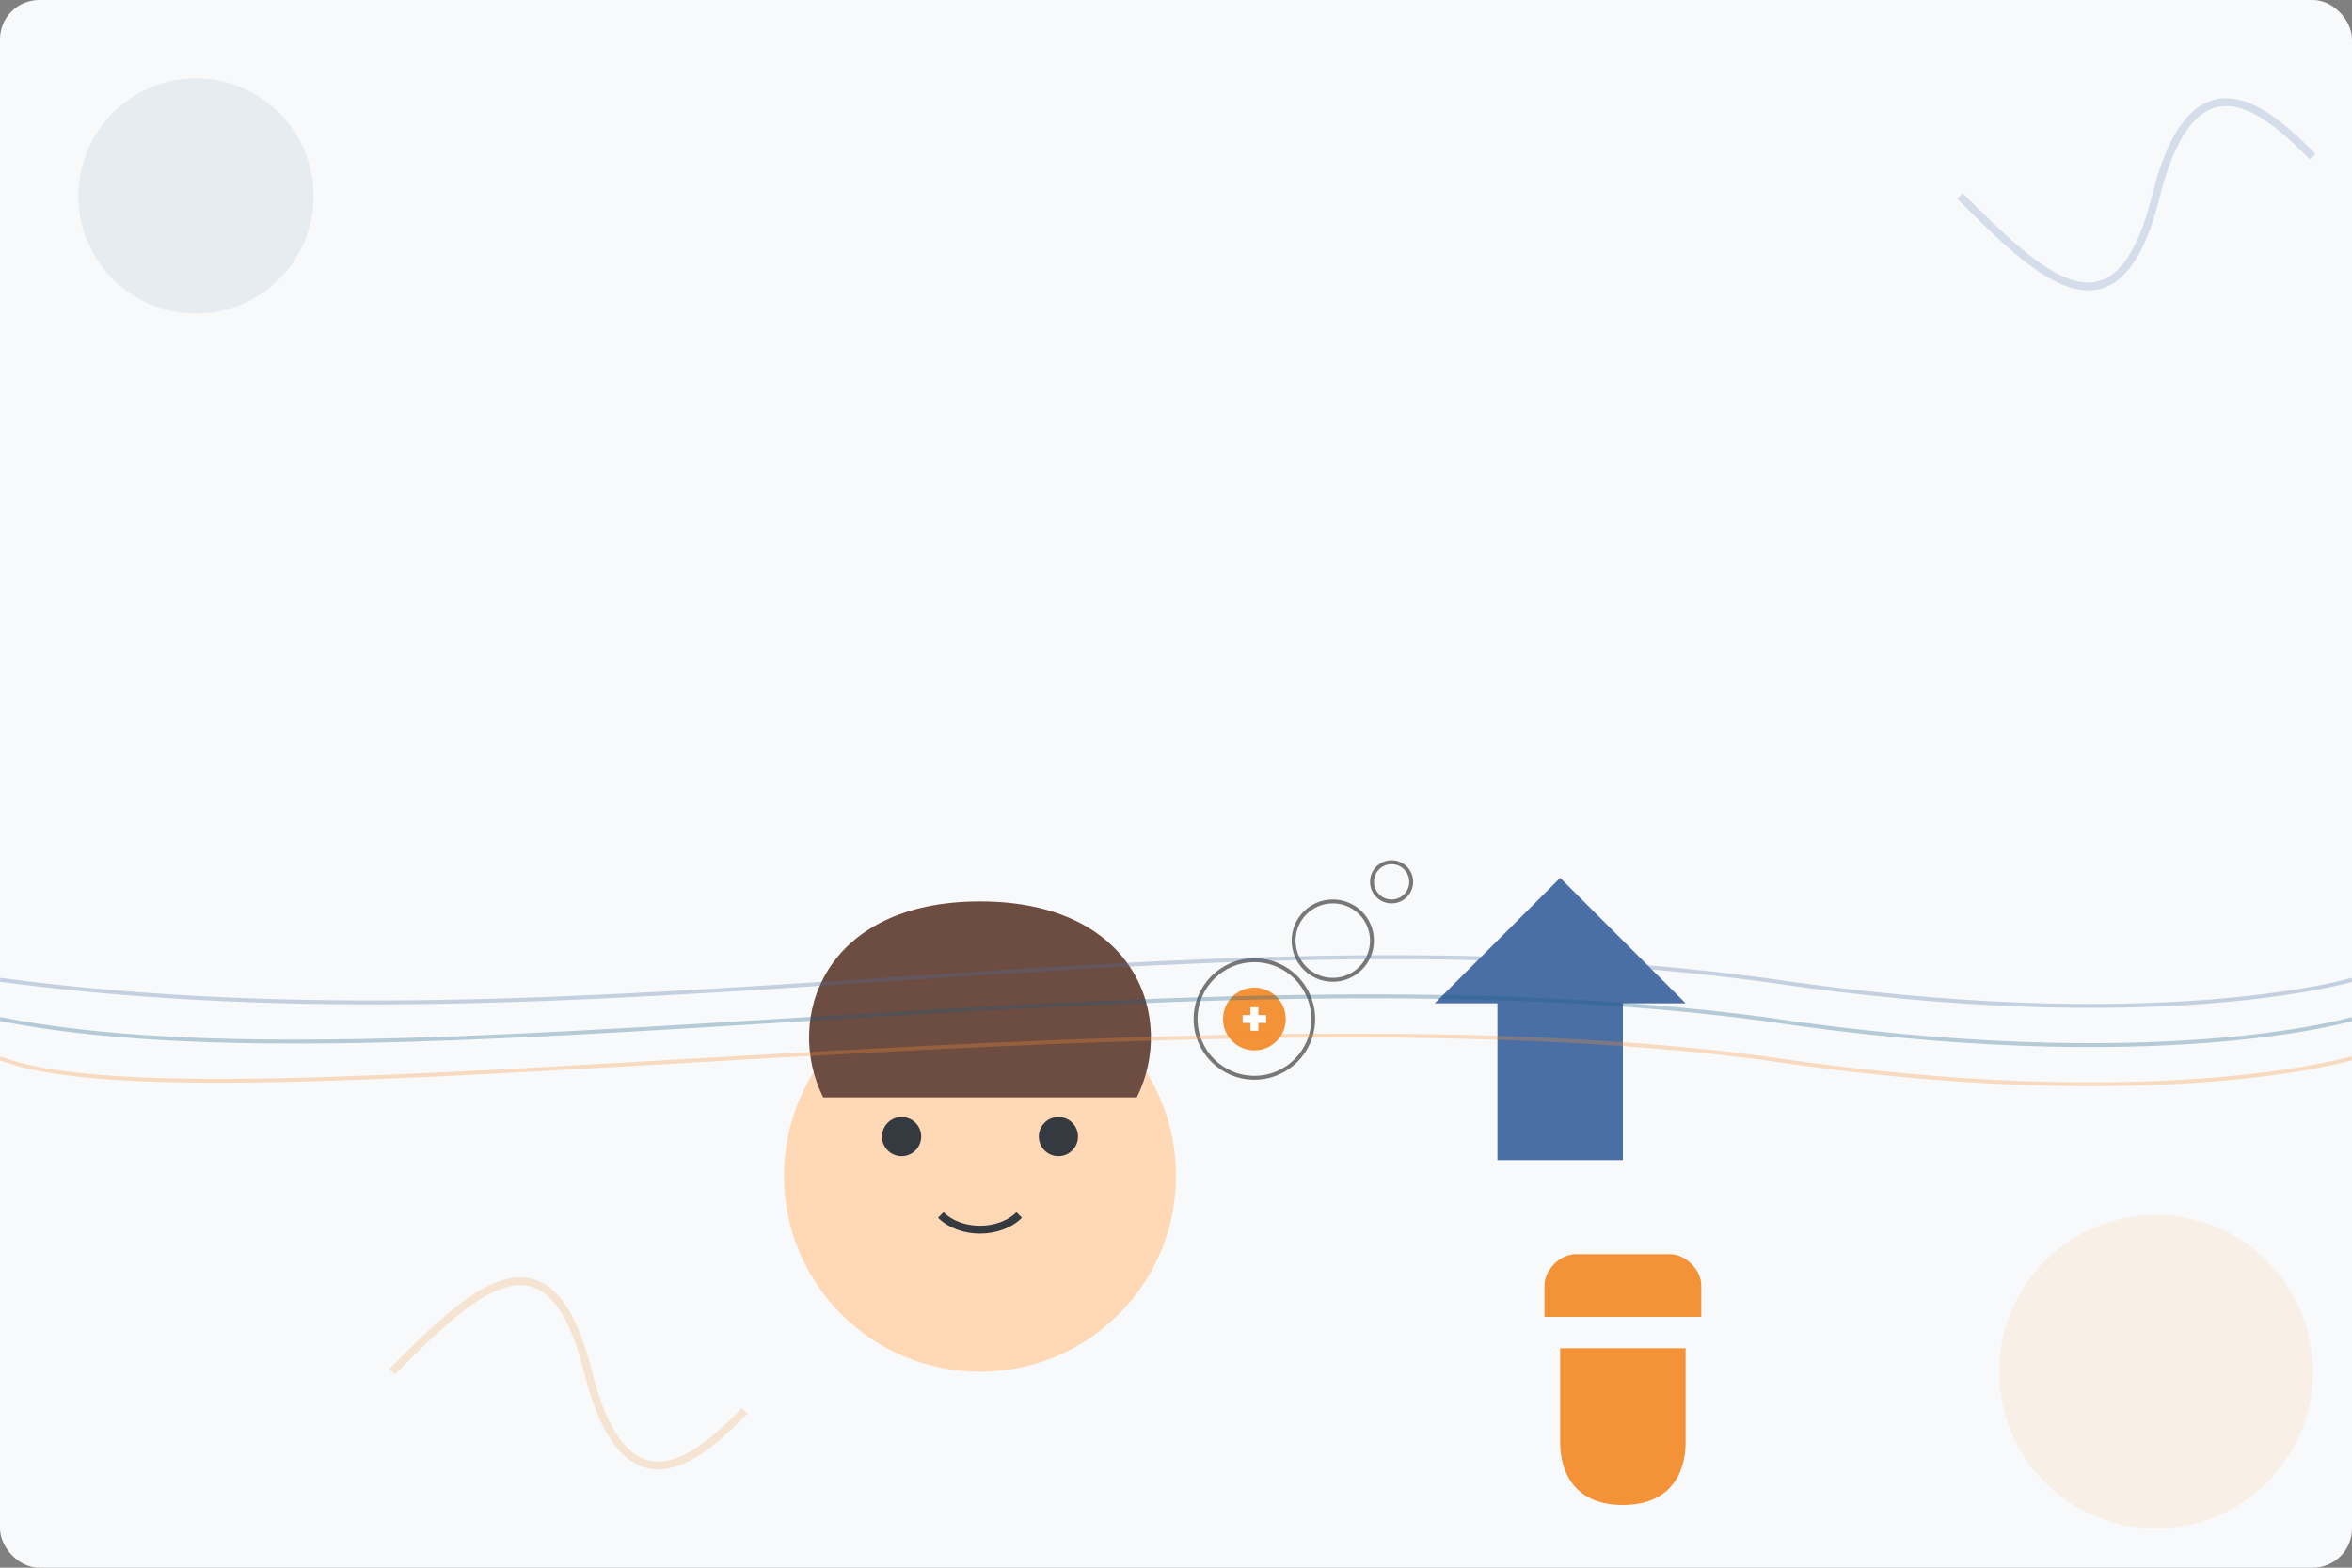 <svg xmlns="http://www.w3.org/2000/svg" width="600" height="400" viewBox="0 0 600 400">
  <rect x="0" y="0" width="600" height="400" fill="#808080" stroke="none"/>
  <style>
    .primary { fill: #4a6fa5; }
    .secondary { fill: #166088; }
    .accent { fill: #f39237; }
    .light { fill: #f8f9fa; }
    .dark-text { fill: #343a40; }
    .light-text { fill: #777; }
  </style>
  
  <!-- Background -->
  <rect width="600" height="400" fill="#f8f9fa" rx="10" ry="10"/>
  
  <!-- Decorative elements -->
  <circle cx="50" cy="50" r="30" class="primary" opacity="0.1"/>
  <circle cx="550" cy="350" r="40" class="accent" opacity="0.1"/>
  <path d="M500,50 C520,70 540,90 550,50 C560,10 580,30 590,40" stroke="#4a6fa5" stroke-width="2" fill="none" opacity="0.2"/>
  <path d="M100,350 C120,330 140,310 150,350 C160,390 180,370 190,360" stroke="#f39237" stroke-width="2" fill="none" opacity="0.2"/>
  
  <!-- Life hacks icons -->
  <g transform="translate(350, 200)">
    <!-- Home icon -->
    <path class="primary" d="M40,70 L40,120 L80,120 L80,70 L100,70 L60,30 L20,70 L40,70 Z" transform="scale(0.8)"/>
    
    <!-- Kitchen icon -->
    <path class="accent" d="M60,180 L100,180 L100,210 C100,220 95,230 80,230 C65,230 60,220 60,210 L60,180 Z M55,170 L105,170 L105,160 C105,155 100,150 95,150 L65,150 C60,150 55,155 55,160 L55,170 Z" transform="scale(0.8)"/>
    
    <!-- PC icon -->
    <path class="secondary" d="M50,280 L110,280 L110,330 L50,330 L50,280 Z M45,270 L115,270 L115,280 L45,280 L45,270 Z M70,330 L90,330 L90,340 L70,340 L70,330 Z M60,340 L100,340 L100,345 L60,345 L60,340 Z" transform="scale(0.8)"/>
    
    <!-- Light bulb icon -->
    <circle cx="80" cy="400" r="25" class="accent" transform="scale(0.8)"/>
    <path class="light" d="M70,400 L90,400 L90,435 L70,435 L70,400 Z" transform="scale(0.8)"/>
    <path class="light" d="M65,435 L95,435 C95,445 85,445 80,445 C75,445 65,445 65,435 Z" transform="scale(0.8)"/>
  </g>
  
  <!-- Person thinking of ideas -->
  <g transform="translate(150, 200)">
    <!-- Head -->
    <circle cx="100" cy="100" r="50" fill="#FFD8B5"/>
    
    <!-- Hair -->
    <path d="M60,80 C50,60 60,30 100,30 C140,30 150,60 140,80" fill="#6D4C41"/>
    
    <!-- Face -->
    <circle cx="80" cy="90" r="5" class="dark-text"/> <!-- left eye -->
    <circle cx="120" cy="90" r="5" class="dark-text"/> <!-- right eye -->
    <path d="M90,110 C95,115 105,115 110,110" stroke="#343a40" stroke-width="2" fill="none"/> <!-- smile -->
    
    <!-- Thought bubble -->
    <circle cx="170" cy="60" r="15" class="light" stroke="#777" stroke-width="1"/>
    <circle cx="190" cy="40" r="10" class="light" stroke="#777" stroke-width="1"/>
    <circle cx="205" cy="25" r="5" class="light" stroke="#777" stroke-width="1"/>
    
    <!-- Idea icon in thought bubble -->
    <circle cx="170" cy="60" r="8" class="accent"/>
    <path d="M167,60 L173,60 M170,57 L170,63" stroke="#fff" stroke-width="2"/>
  </g>
  
  <!-- Decorative lines -->
  <path d="M0,250 C150,270 300,230 450,250 C550,265 600,250 600,250" stroke="#4a6fa5" stroke-width="1" fill="none" opacity="0.3"/>
  <path d="M0,260 C100,280 300,240 450,260 C550,275 600,260 600,260" stroke="#166088" stroke-width="1" fill="none" opacity="0.3"/>
  <path d="M0,270 C50,290 300,250 450,270 C550,285 600,270 600,270" stroke="#f39237" stroke-width="1" fill="none" opacity="0.3"/>
</svg>
